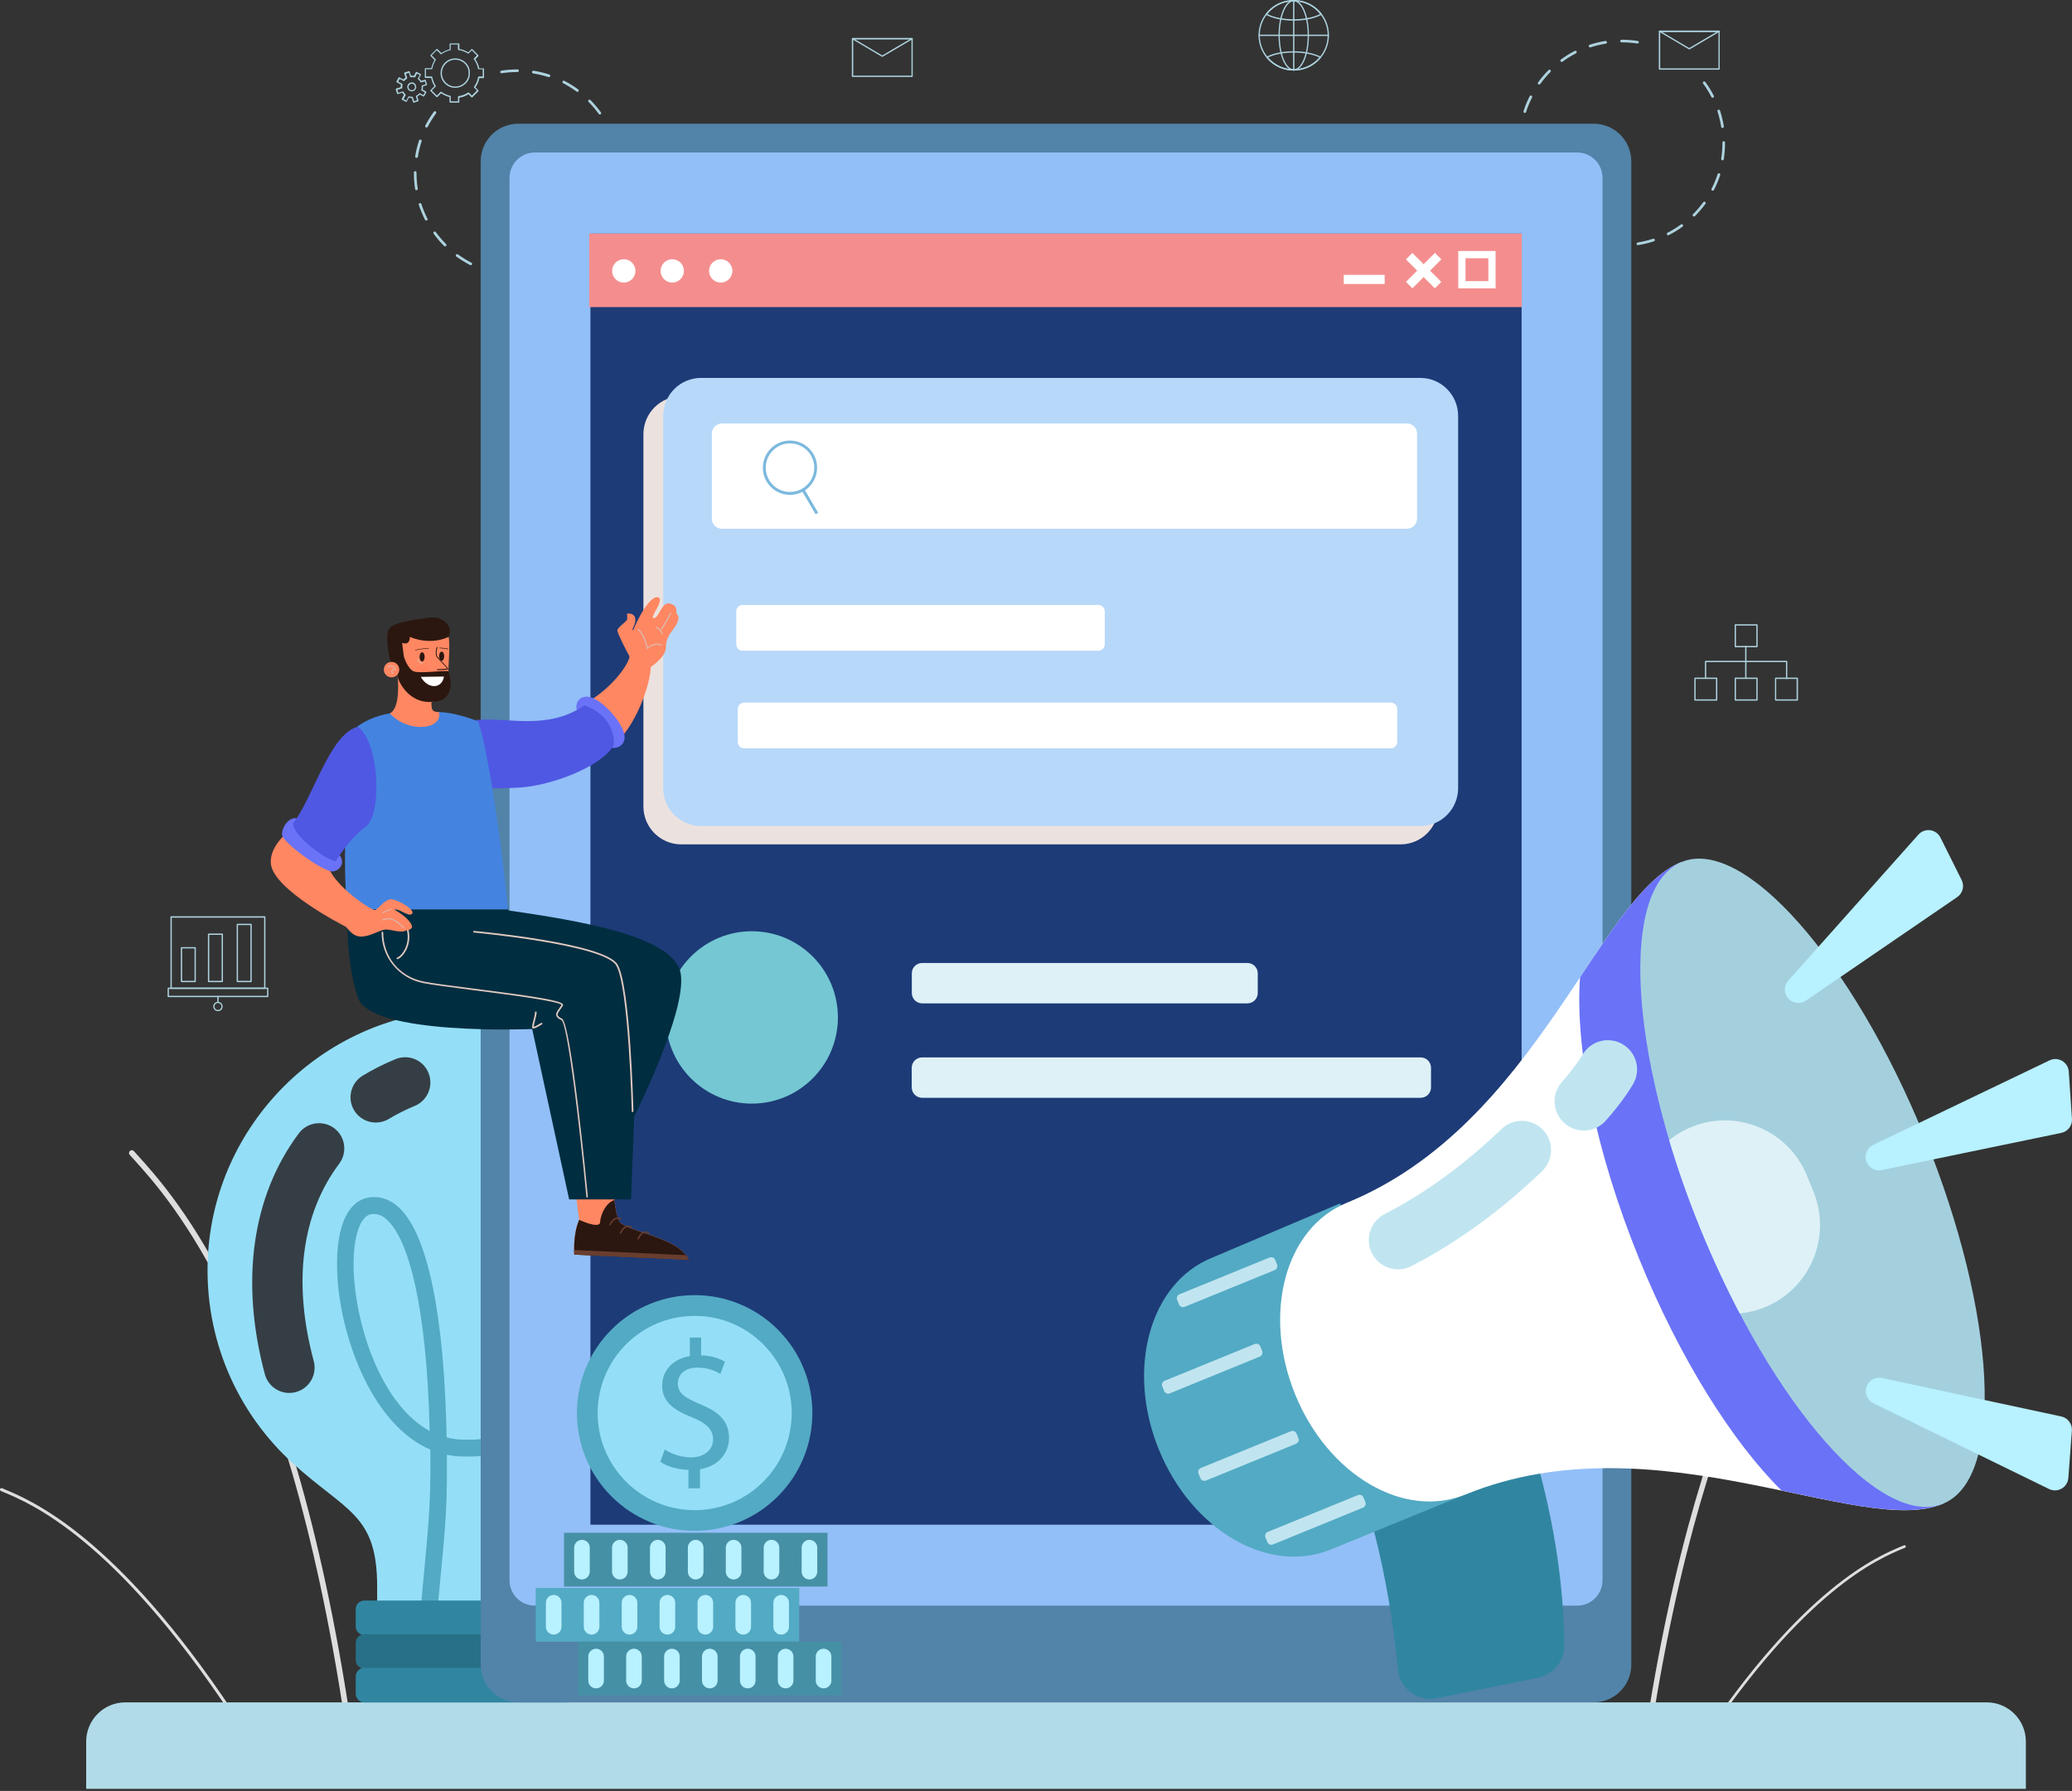 <svg width="435" height="376" viewBox="0 0 435 376" fill="none" xmlns="http://www.w3.org/2000/svg">
<rect x="0" y="0" width="435" height="376" fill="#333333" stroke="none"/>
<g clip-path="url(#clip0_514_2150)">
<path d="M368.867 135.889H364.313C364.244 135.889 364.175 135.82 364.175 135.75V131.192C364.175 131.123 364.244 131.054 364.313 131.054H368.867C368.936 131.054 369.005 131.123 369.005 131.192V135.75C369.005 135.82 368.936 135.889 368.867 135.889ZM364.451 135.612H368.729V131.33H364.451V135.612Z" fill="#ADD2DE"/>
<path d="M368.867 147.095H364.313C364.244 147.095 364.175 147.026 364.175 146.957V142.398C364.175 142.329 364.244 142.26 364.313 142.26H368.867C368.936 142.26 369.005 142.329 369.005 142.398V146.957C369.005 147.026 368.936 147.095 368.867 147.095ZM364.451 146.818H368.729V142.536H364.451V146.818Z" fill="#ADD2DE"/>
<path d="M360.398 147.095H355.845C355.776 147.095 355.707 147.026 355.707 146.957V142.398C355.707 142.329 355.776 142.26 355.845 142.26H360.398C360.467 142.26 360.536 142.329 360.536 142.398V146.957C360.536 147.026 360.484 147.095 360.398 147.095ZM355.983 146.818H360.26V142.536H355.983V146.818Z" fill="#ADD2DE"/>
<path d="M377.335 147.095H372.781C372.713 147.095 372.644 147.026 372.644 146.957V142.398C372.644 142.329 372.713 142.26 372.781 142.26H377.335C377.404 142.26 377.473 142.329 377.473 142.398V146.957C377.473 147.026 377.404 147.095 377.335 147.095ZM372.902 146.818H377.18V142.536H372.902V146.818Z" fill="#ADD2DE"/>
<path d="M366.521 142.519C366.452 142.519 366.383 142.45 366.383 142.381V135.75C366.383 135.681 366.452 135.612 366.521 135.612C366.59 135.612 366.659 135.681 366.659 135.75V142.381C366.659 142.45 366.59 142.519 366.521 142.519Z" fill="#ADD2DE"/>
<path d="M375.093 142.588C375.024 142.588 374.955 142.519 374.955 142.45V139.014H358.208V142.364C358.208 142.433 358.139 142.502 358.07 142.502C358.001 142.502 357.932 142.433 357.932 142.364V138.876C357.932 138.807 358.001 138.738 358.07 138.738H375.093C375.162 138.738 375.231 138.807 375.231 138.876V142.433C375.231 142.519 375.179 142.588 375.093 142.588Z" fill="#ADD2DE"/>
<path d="M55.588 207.614H35.926C35.857 207.614 35.788 207.545 35.788 207.476V192.506C35.788 192.437 35.857 192.368 35.926 192.368H55.588C55.657 192.368 55.726 192.437 55.726 192.506V207.476C55.726 207.563 55.657 207.614 55.588 207.614ZM36.064 207.355H55.45V192.661H36.064V207.355Z" fill="#ADD2DE"/>
<path d="M56.209 209.341H35.322C35.253 209.341 35.184 209.272 35.184 209.203V207.494C35.184 207.425 35.253 207.355 35.322 207.355H56.209C56.278 207.355 56.346 207.425 56.346 207.494V209.203C56.329 209.272 56.278 209.341 56.209 209.341ZM35.46 209.065H56.071V207.632H35.46V209.065Z" fill="#ADD2DE"/>
<path d="M45.757 212.294C45.205 212.294 44.773 211.845 44.773 211.309C44.773 210.757 45.222 210.325 45.757 210.325C46.308 210.325 46.74 210.774 46.74 211.309C46.757 211.862 46.308 212.294 45.757 212.294ZM45.757 210.584C45.36 210.584 45.032 210.912 45.032 211.309C45.032 211.707 45.36 212.035 45.757 212.035C46.153 212.035 46.481 211.707 46.481 211.309C46.481 210.912 46.153 210.584 45.757 210.584Z" fill="#ADD2DE"/>
<path d="M45.757 210.55C45.688 210.55 45.619 210.481 45.619 210.412V209.238C45.619 209.168 45.67 209.099 45.757 209.099C45.826 209.099 45.895 209.168 45.895 209.238V210.412C45.895 210.481 45.826 210.55 45.757 210.55Z" fill="#ADD2DE"/>
<path d="M40.979 206.199H38.099C38.03 206.199 37.961 206.13 37.961 206.06V198.981C37.961 198.912 38.03 198.843 38.099 198.843H40.979C41.048 198.843 41.117 198.912 41.117 198.981V206.06C41.117 206.13 41.065 206.199 40.979 206.199ZM38.237 205.922H40.841V199.119H38.237V205.922Z" fill="#ADD2DE"/>
<path d="M46.671 206.198H43.791C43.722 206.198 43.653 206.129 43.653 206.06V196.132C43.653 196.063 43.722 195.994 43.791 195.994H46.671C46.74 195.994 46.809 196.063 46.809 196.132V206.06C46.809 206.129 46.757 206.198 46.671 206.198ZM43.929 205.922H46.533V196.27H43.929V205.922Z" fill="#ADD2DE"/>
<path d="M52.707 206.199H49.827C49.758 206.199 49.689 206.129 49.689 206.06V194.077C49.689 194.008 49.758 193.939 49.827 193.939H52.707C52.776 193.939 52.845 194.008 52.845 194.077V206.06C52.845 206.129 52.776 206.199 52.707 206.199ZM49.965 205.922H52.569V194.215H49.965V205.922Z" fill="#ADD2DE"/>
<path d="M271.609 14.815C267.522 14.815 264.21 11.5 264.21 7.407C264.21 3.315 267.522 0 271.609 0C275.697 0 279.008 3.315 279.008 7.407C279.008 11.5 275.697 14.815 271.609 14.815ZM271.609 0.276C267.677 0.276 264.486 3.471 264.486 7.407C264.486 11.344 267.677 14.539 271.609 14.539C275.542 14.539 278.732 11.344 278.732 7.407C278.732 3.471 275.542 0.276 271.609 0.276Z" fill="#ADD2DE"/>
<path d="M271.609 14.815C269.815 14.815 268.418 11.569 268.418 7.407C268.418 3.246 269.815 0 271.609 0C273.403 0 274.8 3.246 274.8 7.407C274.8 11.569 273.403 14.815 271.609 14.815ZM271.609 0.276C269.988 0.276 268.677 3.471 268.677 7.407C268.677 11.344 269.988 14.539 271.609 14.539C273.23 14.539 274.541 11.344 274.541 7.407C274.541 3.471 273.23 0.276 271.609 0.276Z" fill="#ADD2DE"/>
<path d="M271.609 4.334C269.315 4.334 267.194 3.885 265.78 3.108C265.745 3.091 265.728 3.056 265.711 3.022C265.711 2.987 265.711 2.935 265.728 2.918C267.142 1.07 269.281 0.017 271.609 0.017C273.92 0.017 276.076 1.07 277.491 2.918C277.508 2.953 277.525 2.987 277.508 3.022C277.508 3.056 277.473 3.091 277.439 3.108C276.025 3.885 273.903 4.334 271.609 4.334ZM266.056 2.935C267.418 3.643 269.436 4.04 271.609 4.04C273.782 4.04 275.8 3.643 277.163 2.935C275.8 1.243 273.782 0.259 271.609 0.259C269.436 0.259 267.418 1.243 266.056 2.935Z" fill="#ADD2DE"/>
<path d="M271.609 14.815C269.384 14.815 267.297 13.831 265.883 12.104C265.849 12.069 265.849 12.035 265.849 11.983C265.849 11.948 265.883 11.914 265.918 11.897C267.332 11.171 269.384 10.757 271.592 10.757C273.8 10.757 275.869 11.171 277.266 11.897C277.301 11.914 277.335 11.948 277.335 11.983C277.335 12.018 277.335 12.069 277.301 12.104C275.921 13.831 273.834 14.815 271.609 14.815ZM266.211 12.069C267.573 13.641 269.522 14.539 271.609 14.539C273.696 14.539 275.645 13.641 277.008 12.069C275.645 11.413 273.696 11.033 271.609 11.033C269.522 11.033 267.573 11.413 266.211 12.069Z" fill="#ADD2DE"/>
<path d="M271.609 14.815C271.54 14.815 271.471 14.746 271.471 14.677V0.138C271.471 0.069 271.54 0 271.609 0C271.678 0 271.747 0.069 271.747 0.138V14.677C271.747 14.763 271.678 14.815 271.609 14.815Z" fill="#ADD2DE"/>
<path d="M278.87 7.546H264.348C264.279 7.546 264.21 7.476 264.21 7.407C264.21 7.338 264.279 7.269 264.348 7.269H278.87C278.939 7.269 279.008 7.338 279.008 7.407C279.008 7.476 278.957 7.546 278.87 7.546Z" fill="#ADD2DE"/>
<path d="M191.479 16.162H178.974C178.905 16.162 178.836 16.093 178.836 16.023V8.115C178.836 8.046 178.905 7.977 178.974 7.977H191.479C191.548 7.977 191.617 8.046 191.617 8.115V16.023C191.617 16.11 191.565 16.162 191.479 16.162ZM179.13 15.885H191.358V8.236H179.13V15.885Z" fill="#ADD2DE"/>
<path d="M185.218 11.931C185.201 11.931 185.166 11.931 185.149 11.914L178.923 8.236C178.871 8.202 178.837 8.15 178.854 8.081C178.871 8.029 178.923 7.977 178.992 7.977H191.496C191.565 7.977 191.617 8.012 191.634 8.081C191.651 8.133 191.617 8.202 191.565 8.236L185.304 11.914C185.27 11.914 185.235 11.931 185.218 11.931ZM179.492 8.253L185.218 11.638L190.979 8.253H179.492Z" fill="#ADD2DE"/>
<path d="M360.898 14.625H348.394C348.325 14.625 348.256 14.556 348.256 14.487V6.561C348.256 6.492 348.325 6.423 348.394 6.423H360.898C360.967 6.423 361.036 6.492 361.036 6.561V14.47C361.036 14.556 360.985 14.625 360.898 14.625ZM348.549 14.349H360.778V6.699H348.549V14.349Z" fill="#ADD2DE"/>
<path d="M354.638 10.377C354.62 10.377 354.586 10.377 354.569 10.36L348.343 6.682C348.291 6.648 348.256 6.596 348.274 6.527C348.291 6.475 348.343 6.423 348.412 6.423H360.916C360.985 6.423 361.036 6.458 361.054 6.527C361.071 6.579 361.036 6.648 360.985 6.682L354.724 10.36C354.689 10.36 354.655 10.377 354.638 10.377ZM348.912 6.699L354.638 10.084L360.398 6.699H348.912Z" fill="#ADD2DE"/>
<path d="M340.512 51.731H340.495C339.374 51.731 338.235 51.645 337.132 51.472C336.976 51.455 336.873 51.299 336.89 51.144C336.907 50.989 337.063 50.885 337.218 50.902C338.287 51.075 339.408 51.161 340.495 51.161C340.65 51.161 340.788 51.282 340.788 51.438C340.788 51.61 340.667 51.731 340.512 51.731ZM343.858 51.472C343.72 51.472 343.599 51.368 343.582 51.23C343.565 51.075 343.668 50.937 343.823 50.902C344.91 50.73 345.997 50.471 347.049 50.125C347.204 50.073 347.359 50.16 347.411 50.298C347.463 50.453 347.376 50.609 347.238 50.66C346.169 51.006 345.048 51.282 343.927 51.455C343.892 51.472 343.875 51.472 343.858 51.472ZM333.906 50.695C333.872 50.695 333.855 50.695 333.82 50.678C332.751 50.332 331.681 49.883 330.681 49.383C330.543 49.314 330.491 49.141 330.56 49.003C330.629 48.865 330.802 48.813 330.94 48.882C331.923 49.383 332.958 49.814 334.01 50.142C334.165 50.194 334.234 50.35 334.182 50.505C334.131 50.626 334.027 50.695 333.906 50.695ZM350.222 49.4C350.119 49.4 350.015 49.348 349.963 49.245C349.894 49.106 349.946 48.934 350.084 48.865C351.067 48.364 352.016 47.777 352.913 47.121C353.033 47.035 353.206 47.052 353.309 47.19C353.396 47.311 353.378 47.483 353.24 47.587C352.326 48.26 351.343 48.847 350.343 49.365C350.308 49.383 350.274 49.4 350.222 49.4ZM327.939 47.656C327.887 47.656 327.818 47.639 327.766 47.604C326.852 46.931 325.973 46.188 325.179 45.394C325.076 45.291 325.076 45.101 325.179 44.997C325.283 44.893 325.472 44.893 325.576 44.997C326.352 45.774 327.214 46.499 328.094 47.155C328.215 47.242 328.249 47.414 328.163 47.553C328.111 47.621 328.025 47.656 327.939 47.656ZM355.638 45.463C355.569 45.463 355.5 45.429 355.431 45.377C355.327 45.273 355.327 45.083 355.431 44.98C356.207 44.203 356.931 43.357 357.587 42.459C357.673 42.338 357.845 42.303 357.983 42.39C358.104 42.476 358.139 42.649 358.052 42.787C357.38 43.702 356.638 44.565 355.845 45.377C355.776 45.429 355.707 45.463 355.638 45.463ZM323.196 42.925C323.109 42.925 323.023 42.89 322.972 42.804C322.299 41.889 321.695 40.905 321.195 39.903C321.126 39.765 321.178 39.593 321.316 39.523C321.454 39.454 321.626 39.506 321.695 39.644C322.195 40.629 322.782 41.578 323.437 42.459C323.523 42.58 323.506 42.752 323.368 42.856C323.316 42.908 323.247 42.925 323.196 42.925ZM359.57 40.041C359.536 40.041 359.484 40.024 359.449 40.007C359.311 39.938 359.26 39.765 359.329 39.627C359.829 38.643 360.26 37.607 360.605 36.554C360.657 36.398 360.812 36.329 360.967 36.381C361.122 36.433 361.191 36.588 361.14 36.743C360.795 37.814 360.346 38.885 359.829 39.886C359.777 39.972 359.674 40.041 359.57 40.041ZM320.143 36.968C320.022 36.968 319.919 36.899 319.884 36.778C319.539 35.708 319.263 34.585 319.091 33.463C319.074 33.307 319.177 33.169 319.332 33.135C319.488 33.117 319.626 33.221 319.66 33.377C319.833 34.464 320.091 35.552 320.436 36.605C320.488 36.761 320.402 36.916 320.264 36.968C320.212 36.968 320.177 36.968 320.143 36.968ZM361.64 33.653C361.623 33.653 361.605 33.653 361.588 33.653C361.433 33.636 361.329 33.48 361.347 33.325C361.519 32.237 361.605 31.132 361.605 30.009V29.923C361.605 29.768 361.726 29.647 361.881 29.647C362.037 29.647 362.157 29.768 362.157 29.923V30.009C362.157 31.149 362.071 32.289 361.899 33.411C361.899 33.566 361.778 33.653 361.64 33.653ZM319.091 30.338C318.936 30.338 318.815 30.234 318.815 30.079H319.091L318.815 30.044C318.815 28.922 318.901 27.799 319.074 26.694C319.091 26.539 319.246 26.435 319.401 26.453C319.557 26.47 319.66 26.625 319.643 26.781C319.47 27.851 319.401 28.956 319.401 30.044C319.367 30.182 319.246 30.338 319.091 30.338ZM361.623 26.867C361.485 26.867 361.364 26.763 361.347 26.625C361.174 25.537 360.915 24.45 360.571 23.396C360.519 23.241 360.605 23.086 360.743 23.034C360.898 22.982 361.053 23.068 361.105 23.206C361.45 24.277 361.726 25.399 361.916 26.522C361.933 26.677 361.83 26.815 361.692 26.85C361.657 26.867 361.64 26.867 361.623 26.867ZM320.126 23.724C320.091 23.724 320.074 23.724 320.04 23.707C319.884 23.655 319.815 23.5 319.85 23.345C320.195 22.274 320.626 21.203 321.143 20.202C321.212 20.064 321.385 20.012 321.523 20.081C321.661 20.15 321.712 20.323 321.643 20.461C321.143 21.445 320.712 22.481 320.384 23.535C320.35 23.655 320.229 23.724 320.126 23.724ZM359.536 20.513C359.432 20.513 359.329 20.461 359.294 20.358C358.794 19.373 358.208 18.424 357.552 17.543C357.466 17.422 357.483 17.249 357.621 17.146C357.742 17.059 357.914 17.077 358.018 17.215C358.691 18.13 359.294 19.097 359.812 20.116C359.881 20.254 359.829 20.427 359.691 20.496C359.622 20.496 359.587 20.513 359.536 20.513ZM323.144 17.75C323.092 17.75 323.023 17.733 322.972 17.698C322.851 17.612 322.816 17.439 322.903 17.301C323.558 16.386 324.3 15.505 325.11 14.711C325.214 14.608 325.403 14.608 325.507 14.711C325.61 14.815 325.61 15.005 325.507 15.108C324.731 15.885 324.006 16.749 323.368 17.629C323.316 17.716 323.23 17.75 323.144 17.75ZM327.87 13.002C327.784 13.002 327.697 12.967 327.646 12.881C327.559 12.76 327.577 12.587 327.715 12.484C328.629 11.81 329.594 11.206 330.612 10.688C330.75 10.619 330.923 10.671 330.992 10.809C331.061 10.947 331.009 11.12 330.871 11.189C329.888 11.69 328.939 12.277 328.059 12.933C327.99 12.985 327.921 13.002 327.87 13.002ZM333.82 9.946C333.699 9.946 333.596 9.877 333.561 9.756C333.51 9.6 333.596 9.445 333.734 9.393C334.803 9.048 335.924 8.772 337.045 8.599C337.2 8.582 337.338 8.685 337.373 8.841C337.39 8.996 337.287 9.134 337.132 9.169C336.045 9.341 334.958 9.6 333.906 9.946C333.889 9.928 333.855 9.946 333.82 9.946ZM343.772 9.134C343.754 9.134 343.737 9.134 343.737 9.134C342.668 8.979 341.581 8.892 340.495 8.892H340.426C340.271 8.892 340.15 8.772 340.15 8.616C340.15 8.461 340.271 8.34 340.426 8.34H340.495C341.616 8.34 342.72 8.426 343.823 8.599C343.979 8.616 344.082 8.772 344.065 8.927C344.03 9.031 343.91 9.134 343.772 9.134Z" fill="#ADD2DE"/>
<path d="M96.291 21.549H94.514C94.445 21.549 94.376 21.48 94.376 21.411V20.375C93.738 20.219 93.152 19.96 92.617 19.58L91.824 20.375C91.772 20.427 91.686 20.427 91.634 20.375L90.375 19.114C90.323 19.062 90.323 18.976 90.375 18.924L91.203 18.096C90.875 17.56 90.651 16.99 90.53 16.369H89.323C89.254 16.369 89.185 16.3 89.185 16.231V14.452C89.185 14.383 89.254 14.314 89.323 14.314H90.548C90.668 13.71 90.91 13.14 91.237 12.605L90.392 11.759C90.341 11.707 90.341 11.62 90.392 11.569L91.651 10.308C91.703 10.256 91.789 10.256 91.841 10.308L92.669 11.137C93.204 10.774 93.773 10.515 94.394 10.36V9.255C94.394 9.186 94.463 9.117 94.532 9.117H96.308C96.377 9.117 96.446 9.186 96.446 9.255V10.291C97.119 10.395 97.74 10.636 98.309 10.999L98.981 10.325C99.033 10.274 99.12 10.274 99.171 10.325L100.43 11.586C100.448 11.603 100.465 11.638 100.465 11.69C100.465 11.741 100.448 11.759 100.43 11.793L99.792 12.432C100.189 13.002 100.482 13.658 100.62 14.349H101.482C101.551 14.349 101.62 14.418 101.62 14.487V16.265C101.62 16.334 101.551 16.403 101.482 16.403H100.637C100.499 17.094 100.223 17.767 99.809 18.337L100.43 18.959C100.448 18.976 100.465 19.011 100.465 19.062C100.465 19.097 100.448 19.131 100.43 19.166L99.171 20.427C99.12 20.478 99.033 20.478 98.981 20.427L98.343 19.788C97.757 20.168 97.119 20.409 96.429 20.513V21.48C96.429 21.497 96.36 21.549 96.291 21.549ZM94.635 21.273H96.153V20.323C96.153 20.254 96.205 20.202 96.274 20.185C96.998 20.081 97.671 19.822 98.274 19.425C98.326 19.39 98.395 19.39 98.447 19.442L99.068 20.064L100.137 18.993L99.533 18.389C99.482 18.337 99.482 18.268 99.516 18.216C99.947 17.612 100.258 16.904 100.379 16.179C100.396 16.11 100.448 16.058 100.516 16.058H101.344V14.539H100.499C100.43 14.539 100.379 14.487 100.361 14.435C100.223 13.71 99.93 13.019 99.482 12.432C99.447 12.38 99.447 12.294 99.499 12.259L100.12 11.638L99.05 10.567L98.395 11.223C98.343 11.275 98.274 11.275 98.223 11.241C97.619 10.844 96.964 10.602 96.256 10.498C96.187 10.481 96.136 10.429 96.136 10.36V9.341H94.618V10.412C94.618 10.481 94.566 10.533 94.514 10.55C93.859 10.688 93.238 10.964 92.686 11.379C92.635 11.413 92.566 11.413 92.514 11.361L91.703 10.55L90.634 11.62L91.462 12.449C91.513 12.501 91.513 12.57 91.479 12.622C91.117 13.175 90.875 13.779 90.755 14.435C90.737 14.504 90.686 14.539 90.617 14.539H89.427V16.058H90.617C90.686 16.058 90.737 16.11 90.755 16.179C90.875 16.835 91.117 17.457 91.479 18.009C91.513 18.061 91.513 18.13 91.462 18.182L90.651 18.993L91.72 20.064L92.496 19.287C92.548 19.235 92.617 19.235 92.669 19.27C93.221 19.684 93.859 19.96 94.532 20.116C94.601 20.133 94.635 20.185 94.635 20.254V21.273ZM95.584 18.441C93.876 18.441 92.496 17.059 92.496 15.35C92.496 13.641 93.876 12.259 95.584 12.259C97.102 12.259 98.395 13.347 98.637 14.849V15.816C98.55 16.421 98.292 16.956 97.912 17.388L97.636 17.664C97.05 18.165 96.325 18.441 95.584 18.441ZM95.584 12.536C94.031 12.536 92.772 13.796 92.772 15.35C92.772 16.904 94.031 18.165 95.584 18.165C96.274 18.165 96.929 17.923 97.447 17.457L97.705 17.198C98.05 16.8 98.274 16.317 98.361 15.799V14.884C98.136 13.52 96.964 12.536 95.584 12.536Z" fill="#ADD2DE"/>
<path d="M86.857 21.549C86.84 21.549 86.805 21.549 86.788 21.532C86.753 21.514 86.736 21.48 86.719 21.445L86.443 20.582C86.236 20.582 86.046 20.547 85.839 20.496L85.408 21.324C85.391 21.359 85.356 21.376 85.322 21.393C85.287 21.411 85.253 21.393 85.218 21.376L84.408 20.945C84.339 20.91 84.321 20.824 84.356 20.755L84.804 19.891C84.666 19.753 84.546 19.615 84.459 19.46L83.528 19.753C83.493 19.77 83.459 19.753 83.424 19.736C83.39 19.719 83.373 19.684 83.356 19.649L83.08 18.769C83.062 18.7 83.097 18.613 83.166 18.596L84.114 18.303C84.114 18.113 84.114 17.94 84.166 17.75L83.287 17.284C83.218 17.25 83.2 17.163 83.235 17.094L83.666 16.282C83.683 16.248 83.718 16.231 83.752 16.213C83.787 16.196 83.821 16.213 83.856 16.231L84.701 16.68C84.822 16.524 84.977 16.403 85.132 16.282L84.856 15.385C84.839 15.35 84.856 15.316 84.873 15.281C84.891 15.246 84.925 15.229 84.96 15.212L85.839 14.936C85.874 14.918 85.908 14.936 85.943 14.953C85.977 14.97 85.994 15.005 86.012 15.039L86.27 15.885C86.477 15.868 86.701 15.885 86.909 15.92L87.305 15.16C87.322 15.126 87.357 15.108 87.391 15.091C87.426 15.074 87.46 15.091 87.495 15.108L88.305 15.54C88.374 15.575 88.392 15.661 88.357 15.73L87.978 16.455C88.15 16.611 88.305 16.783 88.426 16.973L89.202 16.732C89.237 16.714 89.271 16.732 89.306 16.749C89.34 16.766 89.358 16.8 89.375 16.835L89.651 17.716C89.668 17.785 89.633 17.871 89.564 17.888L88.806 18.13C88.823 18.372 88.788 18.596 88.737 18.821L89.444 19.201C89.513 19.235 89.53 19.322 89.496 19.39L89.064 20.202C89.03 20.271 88.944 20.288 88.875 20.254L88.133 19.857C87.978 20.012 87.805 20.15 87.616 20.271L87.874 21.1C87.892 21.169 87.857 21.255 87.788 21.273L86.909 21.549C86.874 21.549 86.874 21.549 86.857 21.549ZM86.546 20.306C86.598 20.306 86.667 20.34 86.684 20.409L86.943 21.238L87.564 21.048L87.322 20.254C87.305 20.185 87.34 20.116 87.391 20.099C87.633 19.978 87.84 19.822 88.012 19.615C88.047 19.563 88.116 19.563 88.185 19.581L88.892 19.96L89.202 19.39L88.513 19.028C88.461 18.993 88.426 18.924 88.444 18.872C88.53 18.613 88.547 18.337 88.53 18.061C88.53 17.992 88.564 17.94 88.633 17.923L89.375 17.698L89.185 17.077L88.444 17.301C88.374 17.319 88.323 17.301 88.288 17.232C88.15 16.991 87.978 16.8 87.771 16.628C87.719 16.593 87.702 16.507 87.736 16.455L88.116 15.747L87.547 15.437L87.167 16.179C87.133 16.231 87.081 16.265 87.012 16.248C86.77 16.179 86.512 16.179 86.253 16.213C86.184 16.231 86.132 16.179 86.098 16.127L85.839 15.298L85.218 15.488L85.494 16.352C85.511 16.403 85.494 16.473 85.442 16.507C85.236 16.628 85.063 16.783 84.908 16.973C84.873 17.025 84.787 17.042 84.735 17.008L83.907 16.576L83.597 17.146L84.442 17.595C84.494 17.629 84.528 17.681 84.511 17.75C84.459 17.975 84.442 18.199 84.459 18.424C84.459 18.493 84.425 18.544 84.356 18.562L83.442 18.855L83.632 19.477L84.546 19.201C84.615 19.183 84.666 19.201 84.701 19.27C84.804 19.477 84.96 19.649 85.132 19.805C85.184 19.84 85.184 19.909 85.166 19.978L84.735 20.806L85.305 21.117L85.718 20.306C85.753 20.254 85.822 20.219 85.874 20.237C86.063 20.288 86.305 20.323 86.546 20.306ZM86.443 19.183C86.288 19.183 86.15 19.149 86.012 19.08C85.787 18.959 85.632 18.769 85.546 18.527C85.477 18.285 85.494 18.026 85.615 17.802C85.736 17.578 85.925 17.422 86.167 17.336C86.667 17.18 87.184 17.457 87.34 17.957C87.409 18.199 87.391 18.458 87.271 18.683C87.15 18.907 86.96 19.062 86.719 19.149C86.632 19.166 86.546 19.183 86.443 19.183ZM86.443 17.578C86.374 17.578 86.305 17.595 86.253 17.612C86.081 17.664 85.943 17.785 85.856 17.94C85.77 18.096 85.753 18.285 85.805 18.458C85.856 18.631 85.977 18.769 86.132 18.855C86.288 18.942 86.477 18.959 86.65 18.907C86.822 18.855 86.96 18.734 87.046 18.579C87.133 18.424 87.15 18.234 87.098 18.061C86.995 17.75 86.736 17.578 86.443 17.578Z" fill="#ADD2DE"/>
<path d="M108.278 57.722C108.278 57.567 108.416 57.446 108.571 57.446C109.675 57.446 110.779 57.36 111.848 57.187C112.003 57.17 112.141 57.274 112.176 57.429C112.193 57.584 112.089 57.722 111.934 57.757C110.83 57.93 109.692 58.016 108.571 58.016H108.554C108.398 58.016 108.278 57.878 108.278 57.722ZM105.156 57.74C104.035 57.567 102.931 57.291 101.844 56.946C101.689 56.894 101.62 56.738 101.672 56.583C101.724 56.428 101.879 56.358 102.034 56.41C103.086 56.756 104.173 57.015 105.259 57.187C105.415 57.205 105.518 57.36 105.501 57.515C105.484 57.653 105.363 57.757 105.225 57.757C105.19 57.74 105.173 57.74 105.156 57.74ZM114.901 56.79C114.849 56.635 114.935 56.479 115.073 56.428C116.125 56.082 117.16 55.668 118.143 55.167C118.281 55.098 118.454 55.15 118.523 55.288C118.592 55.426 118.54 55.599 118.402 55.668C117.384 56.186 116.332 56.617 115.263 56.963C115.228 56.98 115.211 56.98 115.177 56.98C115.039 56.98 114.935 56.894 114.901 56.79ZM98.706 55.651C97.705 55.133 96.722 54.528 95.808 53.872C95.687 53.786 95.653 53.613 95.739 53.475C95.825 53.354 95.998 53.319 96.136 53.406C97.032 54.062 97.981 54.649 98.964 55.15C99.102 55.219 99.154 55.392 99.085 55.53C99.033 55.633 98.93 55.685 98.826 55.685C98.792 55.668 98.757 55.668 98.706 55.651ZM120.903 53.82C120.816 53.699 120.834 53.527 120.972 53.423C121.869 52.767 122.714 52.059 123.49 51.265C123.593 51.161 123.783 51.161 123.886 51.265C123.99 51.368 123.99 51.558 123.886 51.662C123.076 52.456 122.213 53.199 121.299 53.872C121.248 53.907 121.196 53.924 121.127 53.924C121.041 53.941 120.954 53.889 120.903 53.82ZM93.238 51.645C92.445 50.85 91.686 49.97 91.031 49.055C90.944 48.934 90.962 48.761 91.099 48.657C91.22 48.571 91.393 48.589 91.496 48.727C92.151 49.624 92.876 50.471 93.652 51.248C93.755 51.351 93.755 51.541 93.652 51.645C93.6 51.696 93.531 51.731 93.445 51.731C93.359 51.731 93.29 51.696 93.238 51.645ZM125.715 49.158C125.594 49.072 125.559 48.899 125.646 48.761C126.301 47.863 126.887 46.914 127.388 45.947C127.457 45.809 127.629 45.757 127.767 45.826C127.905 45.895 127.957 46.068 127.888 46.206C127.37 47.207 126.767 48.191 126.111 49.106C126.06 49.175 125.973 49.227 125.887 49.227C125.818 49.21 125.749 49.193 125.715 49.158ZM89.237 46.154C88.719 45.135 88.288 44.082 87.926 43.011C87.874 42.856 87.96 42.7 88.098 42.649C88.254 42.597 88.409 42.683 88.461 42.821C88.806 43.875 89.219 44.911 89.737 45.895C89.806 46.033 89.754 46.206 89.616 46.275C89.582 46.292 89.53 46.309 89.496 46.309C89.392 46.309 89.288 46.257 89.237 46.154ZM128.836 43.236C128.681 43.184 128.612 43.029 128.664 42.873C129.009 41.82 129.268 40.732 129.44 39.644C129.457 39.489 129.613 39.385 129.768 39.403C129.923 39.42 130.026 39.575 130.009 39.731C129.837 40.853 129.561 41.958 129.216 43.046C129.181 43.167 129.061 43.236 128.957 43.236C128.888 43.236 128.871 43.236 128.836 43.236ZM87.15 39.696C86.977 38.574 86.891 37.434 86.891 36.295V36.208C86.891 36.053 87.029 35.932 87.167 35.932C87.322 35.932 87.443 36.053 87.443 36.208V36.295C87.443 37.4 87.529 38.522 87.702 39.61C87.719 39.765 87.615 39.903 87.46 39.938C87.443 39.938 87.426 39.938 87.409 39.938C87.288 39.938 87.167 39.834 87.15 39.696ZM129.699 36.295C129.699 35.207 129.613 34.102 129.457 33.031C129.44 32.876 129.544 32.738 129.699 32.703C129.854 32.686 129.992 32.789 130.026 32.945C130.199 34.05 130.285 35.172 130.285 36.295L130.009 36.329H130.285C130.285 36.484 130.164 36.588 130.009 36.588C129.819 36.605 129.699 36.45 129.699 36.295ZM87.391 33.135C87.236 33.117 87.133 32.962 87.167 32.807C87.34 31.684 87.615 30.579 87.978 29.491C88.029 29.336 88.185 29.267 88.34 29.319C88.495 29.371 88.564 29.526 88.512 29.681C88.167 30.735 87.909 31.805 87.736 32.91C87.719 33.048 87.598 33.152 87.46 33.152C87.426 33.152 87.409 33.152 87.391 33.135ZM128.681 29.802C128.336 28.749 127.922 27.713 127.422 26.729C127.353 26.591 127.405 26.418 127.543 26.349C127.681 26.28 127.853 26.332 127.922 26.47C128.44 27.489 128.871 28.542 129.216 29.612C129.268 29.768 129.181 29.923 129.026 29.975C128.992 29.992 128.974 29.992 128.94 29.992C128.836 30.009 128.716 29.923 128.681 29.802ZM89.409 26.746C89.271 26.677 89.219 26.504 89.288 26.366C89.806 25.365 90.409 24.381 91.082 23.465C91.168 23.345 91.358 23.31 91.479 23.396C91.6 23.483 91.634 23.673 91.548 23.794C90.892 24.691 90.306 25.641 89.806 26.608C89.754 26.712 89.651 26.763 89.564 26.763C89.495 26.781 89.444 26.763 89.409 26.746ZM125.697 23.914C125.059 23.017 124.335 22.171 123.559 21.393C123.455 21.29 123.455 21.1 123.559 20.996C123.662 20.893 123.852 20.893 123.955 20.996C124.749 21.808 125.49 22.671 126.163 23.586C126.249 23.707 126.232 23.88 126.094 23.983C126.042 24.018 125.991 24.035 125.922 24.035C125.835 24.018 125.749 23.983 125.697 23.914ZM121.041 19.218C120.144 18.562 119.195 17.975 118.229 17.474C118.091 17.405 118.04 17.232 118.109 17.094C118.178 16.956 118.35 16.904 118.488 16.973C119.488 17.491 120.471 18.096 121.386 18.769C121.506 18.855 121.541 19.045 121.455 19.166C121.403 19.235 121.317 19.287 121.23 19.287C121.144 19.27 121.075 19.252 121.041 19.218ZM115.159 16.196C114.107 15.851 113.038 15.592 111.934 15.419C111.779 15.402 111.675 15.246 111.693 15.091C111.71 14.936 111.865 14.832 112.02 14.849C113.141 15.022 114.245 15.298 115.332 15.644C115.487 15.695 115.556 15.851 115.504 16.006C115.47 16.127 115.349 16.196 115.246 16.196C115.211 16.213 115.194 16.213 115.159 16.196ZM105.018 15.16C105.001 15.005 105.104 14.867 105.259 14.832C106.346 14.659 107.467 14.573 108.588 14.573H108.657C108.812 14.573 108.933 14.694 108.933 14.849C108.933 15.005 108.812 15.126 108.657 15.126H108.588C107.502 15.126 106.415 15.212 105.346 15.367C105.328 15.367 105.311 15.367 105.311 15.367C105.156 15.402 105.035 15.298 105.018 15.16Z" fill="#ADD2DE"/>
<path d="M345.738 366.502C345.997 366.485 346.204 366.278 346.238 366.019C358.225 286.022 381.578 260.312 389.236 251.852L389.891 251.126C390.098 250.902 390.081 250.539 389.856 250.332C389.632 250.125 389.27 250.142 389.063 250.367L388.425 251.075C380.698 259.587 357.173 285.504 345.134 365.829C345.083 366.14 345.307 366.433 345.617 366.468C345.635 366.502 345.686 366.502 345.738 366.502Z" fill="#DEDEDE"/>
<path d="M356.914 366.485C357.035 366.52 357.156 366.485 357.225 366.381C378.887 333.747 394.41 327.255 399.515 325.114L399.946 324.941C400.084 324.89 400.153 324.717 400.084 324.579C400.032 324.441 399.86 324.372 399.722 324.441L399.291 324.613C394.151 326.754 378.508 333.298 356.759 366.071C356.673 366.191 356.707 366.364 356.828 366.45C356.88 366.468 356.897 366.485 356.914 366.485Z" fill="#DEDEDE"/>
<path d="M72.904 361.788C72.645 361.754 72.421 361.564 72.386 361.288C59.986 278.546 35.839 251.955 27.906 243.201L27.233 242.458C27.009 242.217 27.043 241.854 27.285 241.63C27.526 241.405 27.888 241.44 28.113 241.681L28.785 242.424C36.771 251.23 61.107 278.028 73.559 361.115C73.611 361.443 73.387 361.737 73.076 361.788C73.007 361.788 72.956 361.788 72.904 361.788Z" fill="#DEDEDE"/>
<path d="M48.861 360.01C48.723 360.062 48.585 360.01 48.499 359.889C23.991 322.973 6.45 315.635 0.672 313.235L0.189 313.027C0.034 312.958 -0.035 312.786 0.017 312.613C0.086 312.458 0.258 312.389 0.431 312.44L0.914 312.648C6.726 315.082 24.405 322.472 49.016 359.527C49.103 359.665 49.068 359.855 48.93 359.958C48.913 359.993 48.878 359.993 48.861 360.01Z" fill="#DEDEDE"/>
<path d="M425.334 375.567H18.092V365.639C18.092 361.081 21.783 357.403 26.319 357.403H417.09C421.643 357.403 425.317 361.098 425.317 365.639V375.567H425.334Z" fill="#B1DBE8"/>
<path d="M152.828 266.718C152.828 235.638 126.939 210.619 95.567 212.087C67.626 213.399 44.963 236.07 43.635 264.042C42.825 281.153 49.861 296.624 61.452 307.191C72.731 317.465 79.182 317.862 79.182 333.126V350.203H117.212V333.126C117.212 317.914 123.559 317.482 134.839 307.278C145.877 297.28 152.828 282.811 152.828 266.718Z" fill="#94DFF7"/>
<path d="M106.588 342.381C105.674 342.381 104.915 341.69 104.828 340.758C103.207 322.179 102.466 319.675 102.604 305.43C101.448 305.672 100.241 305.793 98.999 305.793H97.429C96.188 305.793 94.98 305.672 93.825 305.43C93.945 319.658 93.221 322.179 91.6 340.758C91.514 341.673 90.755 342.381 89.841 342.381C89.789 342.381 89.737 342.381 89.685 342.381C88.72 342.294 87.995 341.431 88.081 340.464C89.841 320.4 90.496 317.914 90.341 304.342C78.44 299.231 71.869 281.792 70.886 268.842C70.127 258.672 72.576 252.145 77.474 251.403C77.837 251.351 78.181 251.316 78.544 251.316C80.424 251.316 82.235 252.076 83.804 253.561C89.875 259.259 93.273 276.353 93.773 301.787C94.946 302.08 96.17 302.253 97.429 302.253H98.999C100.275 302.253 101.5 302.098 102.655 301.787C103.156 276.353 106.57 259.259 112.624 253.561C114.211 252.076 116.005 251.316 117.885 251.316C118.247 251.316 118.592 251.351 118.954 251.403C123.852 252.145 126.319 258.655 125.542 268.842C124.559 281.809 117.988 299.249 106.088 304.342C105.932 317.897 106.588 320.4 108.347 340.464C108.433 341.431 107.709 342.294 106.743 342.381C106.691 342.381 106.639 342.381 106.588 342.381ZM117.885 254.873C116.902 254.873 115.953 255.305 115.039 256.168C110.606 260.347 106.795 274.108 106.157 300.423C115.78 295.208 121.162 279.996 122.007 268.583C122.576 260.951 121.11 255.322 118.402 254.908C118.247 254.891 118.057 254.873 117.885 254.873ZM78.492 254.873C78.32 254.873 78.13 254.891 77.957 254.908C75.267 255.322 73.784 260.934 74.353 268.583C75.215 279.996 80.579 295.208 90.203 300.423C89.582 274.108 85.77 260.33 81.32 256.168C80.424 255.288 79.492 254.873 78.492 254.873Z" fill="#53AAC4"/>
<path d="M60.727 292.446C58.382 292.446 56.243 290.892 55.605 288.509C50.379 269.015 52.914 251.058 62.745 237.935C63.78 236.536 65.384 235.811 66.988 235.811C68.092 235.811 69.213 236.156 70.162 236.864C72.507 238.626 72.973 241.941 71.231 244.289C63.28 254.891 61.434 269.239 65.867 285.746C66.626 288.578 64.953 291.496 62.124 292.256C61.641 292.394 61.193 292.446 60.727 292.446Z" fill="#353E45"/>
<path d="M78.889 235.673C77.095 235.673 75.336 234.758 74.353 233.117C72.835 230.614 73.645 227.35 76.146 225.831C78.337 224.501 80.648 223.344 83.045 222.36C83.701 222.084 84.391 221.963 85.063 221.963C87.15 221.963 89.133 223.206 89.961 225.261C91.065 227.972 89.772 231.08 87.064 232.185C85.184 232.962 83.356 233.877 81.631 234.913C80.786 235.431 79.837 235.673 78.889 235.673Z" fill="#353E45"/>
<path d="M118.851 343.279H76.491C75.491 343.279 74.68 342.467 74.68 341.466V337.84C74.68 336.838 75.491 336.027 76.491 336.027H118.851C119.851 336.027 120.662 336.838 120.662 337.84V341.466C120.662 342.467 119.851 343.279 118.851 343.279Z" fill="#3086A1"/>
<path d="M118.851 350.358H76.491C75.491 350.358 74.68 349.546 74.68 348.545V344.919C74.68 343.917 75.491 343.106 76.491 343.106H118.851C119.851 343.106 120.662 343.917 120.662 344.919V348.545C120.662 349.529 119.851 350.358 118.851 350.358Z" fill="#287087"/>
<path d="M118.851 357.42H76.491C75.491 357.42 74.68 356.609 74.68 355.607V351.981C74.68 350.98 75.491 350.168 76.491 350.168H118.851C119.851 350.168 120.662 350.98 120.662 351.981V355.607C120.662 356.609 119.851 357.42 118.851 357.42Z" fill="#3086A1"/>
<path d="M100.913 349.495V33.877C100.913 29.509 104.449 25.969 108.813 25.969H334.579C338.943 25.969 342.478 29.509 342.478 33.877V349.495C342.478 353.863 338.943 357.403 334.579 357.403H108.83C104.466 357.42 100.913 353.863 100.913 349.495Z" fill="#5283A8"/>
<path d="M106.967 331.779V37.348C106.967 34.395 109.347 32.013 112.296 32.013H331.112C334.061 32.013 336.442 34.395 336.442 37.348V331.762C336.442 334.714 334.061 337.097 331.112 337.097H112.296C109.347 337.097 106.967 334.714 106.967 331.779Z" fill="#92BFF7"/>
<path d="M319.453 49.037H123.956V320.107H319.453V49.037Z" fill="#1D3B77"/>
<path d="M170.619 226.403C177.678 219.336 177.678 207.879 170.619 200.812C163.56 193.745 152.116 193.745 145.057 200.812C137.999 207.879 137.999 219.336 145.057 226.403C152.116 233.469 163.56 233.469 170.619 226.403Z" fill="#74C7D3"/>
<path d="M261.882 210.653H193.6C192.393 210.653 191.427 209.669 191.427 208.478V204.351C191.427 203.142 192.41 202.175 193.6 202.175H261.882C263.089 202.175 264.055 203.159 264.055 204.351V208.478C264.055 209.686 263.072 210.653 261.882 210.653Z" fill="#DEF1F7"/>
<path d="M298.256 230.476H193.583C192.376 230.476 191.41 229.491 191.41 228.3V224.173C191.41 222.965 192.393 221.998 193.583 221.998H298.256C299.464 221.998 300.429 222.982 300.429 224.173V228.3C300.447 229.491 299.464 230.476 298.256 230.476Z" fill="#DEF1F7"/>
<path d="M294.013 177.277H143.031C138.633 177.277 135.08 173.703 135.08 169.317V91.151C135.08 86.748 138.65 83.191 143.031 83.191H294.013C298.411 83.191 301.964 86.765 301.964 91.151V169.317C301.964 173.703 298.411 177.277 294.013 177.277Z" fill="#EBE2DF"/>
<path d="M298.17 173.426H147.188C142.789 173.426 139.237 169.852 139.237 165.466V87.3C139.237 82.897 142.807 79.34 147.188 79.34H298.17C302.568 79.34 306.121 82.915 306.121 87.3V165.466C306.121 169.869 302.568 173.426 298.17 173.426Z" fill="#B7D8F9"/>
<path d="M295.376 111.007H151.568C150.396 111.007 149.447 110.058 149.447 108.884V91.03C149.447 89.856 150.396 88.906 151.568 88.906H295.376C296.549 88.906 297.497 89.856 297.497 91.03V108.884C297.497 110.058 296.549 111.007 295.376 111.007Z" fill="white"/>
<path d="M168.729 103.117C166.022 104.705 162.52 103.79 160.934 101.079C159.347 98.368 160.261 94.863 162.969 93.275C165.677 91.686 169.178 92.601 170.765 95.312C172.351 98.023 171.437 101.511 168.729 103.117ZM163.279 93.793C160.865 95.208 160.037 98.334 161.468 100.768C162.883 103.186 166.004 104.014 168.436 102.581C170.851 101.165 171.679 98.04 170.247 95.606C168.816 93.188 165.694 92.359 163.279 93.793Z" fill="#7CB9DE"/>
<path d="M168.853 102.677L168.317 102.991L171.228 107.968L171.764 107.653L168.853 102.677Z" fill="#7CB9DE"/>
<path d="M230.595 136.614H155.915C155.173 136.614 154.57 136.01 154.57 135.267V128.36C154.57 127.618 155.173 127.014 155.915 127.014H230.595C231.337 127.014 231.941 127.618 231.941 128.36V135.267C231.941 136.01 231.337 136.614 230.595 136.614Z" fill="white"/>
<path d="M291.996 157.109H156.243C155.501 157.109 154.897 156.505 154.897 155.762V148.856C154.897 148.113 155.501 147.509 156.243 147.509H291.996C292.737 147.509 293.341 148.113 293.341 148.856V155.762C293.341 156.505 292.737 157.109 291.996 157.109Z" fill="white"/>
<path d="M319.488 49.037H123.697V64.474H319.488V49.037Z" fill="#F48E8E"/>
<path d="M290.702 57.705H282.113V59.622H290.702V57.705Z" fill="white"/>
<path d="M302.588 59.184L296.515 53.103L295.161 54.459L301.234 60.539L302.588 59.184Z" fill="white"/>
<path d="M296.531 60.531L302.604 54.451L301.251 53.096L295.177 59.176L296.531 60.531Z" fill="white"/>
<path d="M306.156 52.698V60.537H313.986V52.698H306.156ZM312.468 59.017H307.673V54.217H312.468V59.017Z" fill="white"/>
<path d="M151.31 59.328C152.663 59.328 153.759 58.231 153.759 56.876C153.759 55.522 152.663 54.425 151.31 54.425C149.957 54.425 148.861 55.522 148.861 56.876C148.861 58.231 149.957 59.328 151.31 59.328Z" fill="white"/>
<path d="M141.134 59.328C142.487 59.328 143.583 58.231 143.583 56.876C143.583 55.522 142.487 54.425 141.134 54.425C139.781 54.425 138.685 55.522 138.685 56.876C138.685 58.231 139.781 59.328 141.134 59.328Z" fill="white"/>
<path d="M130.958 59.328C132.311 59.328 133.407 58.231 133.407 56.876C133.407 55.522 132.311 54.425 130.958 54.425C129.606 54.425 128.509 55.522 128.509 56.876C128.509 58.231 129.606 59.328 130.958 59.328Z" fill="white"/>
<path d="M278.456 295.536C288.684 313.39 292.289 338.168 293.496 350.496C293.893 354.536 297.687 357.334 301.654 356.539L322.902 352.24C326.11 351.584 328.422 348.752 328.404 345.471C328.18 311.525 313.899 282.914 313.899 282.914L278.456 295.536Z" fill="#3086A1"/>
<path d="M279.301 325.338C266.297 330.639 250.171 321.246 243.289 304.325C236.408 287.421 241.358 269.412 254.362 264.094L281.337 252.646L306.431 314.253L279.301 325.338Z" fill="#53AAC4"/>
<path d="M282.768 252.508C269.764 257.809 265.021 275.818 271.902 292.739C278.784 309.643 294.703 319.053 307.708 313.753C347.566 297.487 390.857 323.094 407.931 315.686L353.068 180.955C335.683 187.62 322.627 236.242 282.768 252.508Z" fill="white"/>
<path d="M331.716 205.197C330.647 219.856 334.889 241.578 344.151 264.335C352.706 285.332 363.71 302.719 374.006 312.924C388.563 315.98 400.636 318.829 407.949 315.669L353.068 180.955C345.945 183.683 339.529 193.473 331.716 205.197Z" fill="#6A72F7"/>
<path d="M407.959 315.682C420.96 310.374 419.216 275.913 404.062 238.71C388.909 201.507 366.085 175.651 353.084 180.959C340.082 186.267 341.827 220.728 356.98 257.931C372.133 295.133 394.957 320.989 407.959 315.682Z" fill="#A4D0DE"/>
<path d="M267.625 266.649L248.705 274.367C248.239 274.557 247.722 274.333 247.532 273.867L247.135 272.9C246.946 272.433 247.17 271.915 247.636 271.725L266.538 264.007C267.004 263.817 267.522 264.042 267.711 264.508L268.108 265.475C268.298 265.924 268.073 266.459 267.625 266.649Z" fill="#C0E5F0"/>
<path d="M264.486 284.814L245.583 292.532C245.118 292.722 244.6 292.497 244.41 292.031L244.014 291.064C243.824 290.598 244.048 290.08 244.514 289.89L263.417 282.172C263.883 281.982 264.4 282.206 264.59 282.673L264.986 283.639C265.159 284.088 264.935 284.624 264.486 284.814Z" fill="#C0E5F0"/>
<path d="M272.092 303.116L253.189 310.835C252.724 311.024 252.206 310.8 252.016 310.334L251.62 309.367C251.43 308.901 251.654 308.383 252.12 308.193L271.023 300.475C271.489 300.285 272.006 300.509 272.196 300.975L272.592 301.942C272.782 302.408 272.558 302.926 272.092 303.116Z" fill="#C0E5F0"/>
<path d="M286.149 316.532L267.246 324.251C266.78 324.44 266.262 324.216 266.073 323.75L265.676 322.783C265.486 322.317 265.711 321.799 266.176 321.609L285.079 313.891C285.545 313.701 286.062 313.925 286.252 314.391L286.649 315.358C286.838 315.824 286.614 316.342 286.149 316.532Z" fill="#C0E5F0"/>
<path d="M355.103 236.605C353.378 237.313 351.809 238.245 350.429 239.368C352.223 245.394 354.396 251.61 356.966 257.912C359.536 264.215 362.33 270.189 365.245 275.749C367.004 275.576 368.78 275.162 370.505 274.454C380.025 270.569 384.596 259.691 380.715 250.159L379.353 246.827C375.472 237.296 364.624 232.72 355.103 236.605Z" fill="#DEF1F7"/>
<path d="M335.286 236.691C333.096 237.796 330.353 237.52 328.404 235.776C325.886 233.497 325.679 229.612 327.956 227.091C330.681 224.052 332.233 221.445 332.251 221.428C333.958 218.51 337.718 217.508 340.633 219.218C343.565 220.927 344.565 224.657 342.858 227.592C342.651 227.972 340.65 231.356 337.063 235.327C336.545 235.914 335.941 236.363 335.286 236.691Z" fill="#C0E5F0"/>
<path d="M296.273 265.837C293.272 267.357 289.598 266.166 288.046 263.161C286.494 260.139 287.684 256.444 290.702 254.89C299.205 250.522 307.466 244.496 315.245 237.019C317.694 234.671 321.574 234.757 323.92 237.192C326.266 239.644 326.179 243.529 323.748 245.877C315.107 254.182 305.879 260.882 296.324 265.803C296.307 265.82 296.29 265.82 296.273 265.837Z" fill="#C0E5F0"/>
<path d="M375.438 205.87L402.757 175.222C404.085 173.737 406.483 174.048 407.38 175.844L411.829 184.753C412.468 186.014 412.054 187.55 410.898 188.345L379.129 210.083C377.887 210.929 376.197 210.653 375.282 209.445C374.472 208.357 374.541 206.872 375.438 205.87Z" fill="#B8F1FF"/>
<path d="M393.306 294.604L430.18 312.613C431.974 313.493 434.078 312.285 434.233 310.282L434.975 300.354C435.078 298.955 434.13 297.677 432.75 297.384L395.117 289.303C393.651 288.992 392.185 289.89 391.805 291.34C391.477 292.653 392.098 294.017 393.306 294.604Z" fill="#B8F1FF"/>
<path d="M393.271 240.369L430.284 222.619C432.078 221.756 434.182 222.982 434.32 224.967L434.992 234.896C435.096 236.311 434.13 237.572 432.75 237.848L395.065 245.653C393.582 245.964 392.133 245.048 391.754 243.581C391.426 242.303 392.047 240.956 393.271 240.369Z" fill="#B8F1FF"/>
<path d="M173.731 321.799H118.402V333.091H173.731V321.799Z" fill="#4690A6"/>
<path d="M146.049 331.606C145.153 331.606 144.411 330.881 144.411 329.966V324.924C144.411 324.026 145.135 323.284 146.049 323.284C146.946 323.284 147.688 324.009 147.688 324.924V329.966C147.688 330.864 146.963 331.606 146.049 331.606Z" fill="#B8F1FF"/>
<path d="M138.098 331.606C137.202 331.606 136.46 330.881 136.46 329.966V324.924C136.46 324.026 137.184 323.284 138.098 323.284C138.995 323.284 139.737 324.009 139.737 324.924V329.966C139.737 330.864 138.995 331.606 138.098 331.606Z" fill="#B8F1FF"/>
<path d="M130.13 331.606C129.233 331.606 128.492 330.881 128.492 329.966V324.924C128.492 324.026 129.216 323.284 130.13 323.284C131.027 323.284 131.769 324.009 131.769 324.924V329.966C131.769 330.864 131.044 331.606 130.13 331.606Z" fill="#B8F1FF"/>
<path d="M122.179 331.606C121.282 331.606 120.541 330.881 120.541 329.966V324.924C120.541 324.026 121.265 323.284 122.179 323.284C123.076 323.284 123.818 324.009 123.818 324.924V329.966C123.818 330.864 123.076 331.606 122.179 331.606Z" fill="#B8F1FF"/>
<path d="M154.018 331.606C153.121 331.606 152.379 330.881 152.379 329.966V324.924C152.379 324.026 153.104 323.284 154.018 323.284C154.914 323.284 155.656 324.009 155.656 324.924V329.966C155.656 330.864 154.914 331.606 154.018 331.606Z" fill="#B8F1FF"/>
<path d="M161.969 331.606C161.072 331.606 160.33 330.881 160.33 329.966V324.924C160.33 324.026 161.054 323.284 161.969 323.284C162.865 323.284 163.607 324.009 163.607 324.924V329.966C163.607 330.864 162.883 331.606 161.969 331.606Z" fill="#B8F1FF"/>
<path d="M169.937 331.606C169.04 331.606 168.298 330.881 168.298 329.966V324.924C168.298 324.026 169.023 323.284 169.937 323.284C170.834 323.284 171.575 324.009 171.575 324.924V329.966C171.575 330.864 170.834 331.606 169.937 331.606Z" fill="#B8F1FF"/>
<path d="M167.798 333.385H112.469V344.677H167.798V333.385Z" fill="#53AAC4"/>
<path d="M140.116 343.175C139.219 343.175 138.478 342.45 138.478 341.535V336.493C138.478 335.595 139.202 334.853 140.116 334.853C141.013 334.853 141.755 335.578 141.755 336.493V341.535C141.755 342.45 141.03 343.175 140.116 343.175Z" fill="#B8F1FF"/>
<path d="M132.165 343.175C131.268 343.175 130.527 342.45 130.527 341.535V336.493C130.527 335.595 131.251 334.853 132.165 334.853C133.062 334.853 133.804 335.578 133.804 336.493V341.535C133.804 342.45 133.062 343.175 132.165 343.175Z" fill="#B8F1FF"/>
<path d="M124.197 343.175C123.3 343.175 122.559 342.45 122.559 341.535V336.493C122.559 335.595 123.283 334.853 124.197 334.853C125.094 334.853 125.836 335.578 125.836 336.493V341.535C125.836 342.45 125.111 343.175 124.197 343.175Z" fill="#B8F1FF"/>
<path d="M116.246 343.175C115.349 343.175 114.608 342.45 114.608 341.535V336.493C114.608 335.595 115.332 334.853 116.246 334.853C117.143 334.853 117.885 335.578 117.885 336.493V341.535C117.885 342.45 117.143 343.175 116.246 343.175Z" fill="#B8F1FF"/>
<path d="M148.085 343.175C147.188 343.175 146.446 342.45 146.446 341.535V336.493C146.446 335.595 147.17 334.853 148.085 334.853C148.981 334.853 149.723 335.578 149.723 336.493V341.535C149.723 342.45 148.981 343.175 148.085 343.175Z" fill="#B8F1FF"/>
<path d="M156.035 343.175C155.139 343.175 154.397 342.45 154.397 341.535V336.493C154.397 335.595 155.121 334.853 156.035 334.853C156.932 334.853 157.674 335.578 157.674 336.493V341.535C157.674 342.45 156.95 343.175 156.035 343.175Z" fill="#B8F1FF"/>
<path d="M164.004 343.175C163.107 343.175 162.365 342.45 162.365 341.535V336.493C162.365 335.595 163.09 334.853 164.004 334.853C164.901 334.853 165.642 335.578 165.642 336.493V341.535C165.642 342.45 164.901 343.175 164.004 343.175Z" fill="#B8F1FF"/>
<path d="M176.698 344.66H121.369V355.952H176.698V344.66Z" fill="#4690A6"/>
<path d="M149.016 354.467C148.119 354.467 147.377 353.742 147.377 352.827V347.785C147.377 346.887 148.102 346.145 149.016 346.145C149.913 346.145 150.654 346.87 150.654 347.785V352.827C150.654 353.742 149.93 354.467 149.016 354.467Z" fill="#B8F1FF"/>
<path d="M141.065 354.467C140.168 354.467 139.427 353.742 139.427 352.827V347.785C139.427 346.887 140.151 346.145 141.065 346.145C141.962 346.145 142.703 346.87 142.703 347.785V352.827C142.703 353.742 141.962 354.467 141.065 354.467Z" fill="#B8F1FF"/>
<path d="M133.097 354.467C132.2 354.467 131.458 353.742 131.458 352.827V347.785C131.458 346.887 132.183 346.145 133.097 346.145C133.994 346.145 134.735 346.87 134.735 347.785V352.827C134.735 353.742 134.011 354.467 133.097 354.467Z" fill="#B8F1FF"/>
<path d="M125.146 354.467C124.249 354.467 123.507 353.742 123.507 352.827V347.785C123.507 346.887 124.232 346.145 125.146 346.145C126.043 346.145 126.784 346.87 126.784 347.785V352.827C126.784 353.742 126.043 354.467 125.146 354.467Z" fill="#B8F1FF"/>
<path d="M156.984 354.467C156.087 354.467 155.346 353.742 155.346 352.827V347.785C155.346 346.887 156.07 346.145 156.984 346.145C157.881 346.145 158.623 346.87 158.623 347.785V352.827C158.623 353.742 157.881 354.467 156.984 354.467Z" fill="#B8F1FF"/>
<path d="M164.935 354.467C164.038 354.467 163.297 353.742 163.297 352.827V347.785C163.297 346.887 164.021 346.145 164.935 346.145C165.832 346.145 166.574 346.87 166.574 347.785V352.827C166.574 353.742 165.849 354.467 164.935 354.467Z" fill="#B8F1FF"/>
<path d="M172.903 354.467C172.007 354.467 171.265 353.742 171.265 352.827V347.785C171.265 346.887 171.989 346.145 172.903 346.145C173.8 346.145 174.542 346.87 174.542 347.785V352.827C174.542 353.742 173.8 354.467 172.903 354.467Z" fill="#B8F1FF"/>
<path d="M163.314 314.146C172.966 304.484 172.966 288.817 163.314 279.155C153.662 269.492 138.014 269.492 128.362 279.155C118.71 288.817 118.71 304.484 128.362 314.147C138.014 323.809 153.662 323.809 163.314 314.146Z" fill="#53AAC4"/>
<path d="M145.842 317.05C157.092 317.05 166.211 307.921 166.211 296.659C166.211 285.396 157.092 276.267 145.842 276.267C134.593 276.267 125.473 285.396 125.473 296.659C125.473 307.921 134.593 317.05 145.842 317.05Z" fill="#94DFF7"/>
<path d="M144.532 312.492V308.59C142.289 308.555 139.978 307.865 138.633 306.898L139.564 304.308C140.944 305.24 142.962 305.965 145.118 305.965C147.86 305.965 149.706 304.377 149.706 302.184C149.706 300.06 148.205 298.748 145.359 297.591C141.427 296.054 139.012 294.276 139.012 290.926C139.012 287.732 141.289 285.297 144.825 284.71V280.808H147.205V284.555C149.516 284.624 151.103 285.245 152.207 285.902L151.241 288.44C150.43 287.974 148.861 287.127 146.394 287.127C143.428 287.127 142.307 288.906 142.307 290.443C142.307 292.446 143.738 293.447 147.084 294.846C151.051 296.469 153.052 298.472 153.052 301.908C153.052 304.947 150.93 307.813 146.963 308.469V312.475H144.532V312.492Z" fill="#53AAC4"/>
<path d="M123.731 147.181C129.75 143.4 132.493 138.289 132.113 137.702C131.734 137.115 129.613 132.936 129.595 132.366C129.578 131.797 131.51 130.467 131.63 130.139C131.768 129.811 131.613 128.879 131.613 128.879C132.165 128.671 133.269 128.896 133.372 129.897C133.476 130.899 132.769 132.09 132.769 132.09L136.132 137.823C138.133 140.344 133.614 152.482 129.544 155.556C125.508 156.712 123.731 147.181 123.731 147.181Z" fill="#FF8762"/>
<path d="M121.11 149.081C120.575 147.319 122.145 145.299 124.921 146.767C127.698 148.234 131.665 152.966 131.079 155.297C130.544 157.472 128.129 157.127 127.439 156.661C126.75 156.194 121.11 149.081 121.11 149.081Z" fill="#6A72F7"/>
<path d="M99.775 151.187C106.312 150.445 114.78 153.518 122.714 148.079C128.009 149.978 129.233 154.347 128.802 156.574C125.784 161.323 115.211 165 109.071 165.346C86.632 166.572 99.292 160.839 99.775 151.187Z" fill="#4F58E3"/>
<path d="M132.269 133.955C133.873 129.569 136.546 124.976 138.15 125.391C139.754 125.822 136.115 129.88 137.287 129.776C138.46 129.673 138.84 126.306 140.651 126.72C142.462 127.152 141.824 128.481 142.048 128.809C142.91 129.673 142.151 130.899 141.617 131.745C141.082 132.591 139.806 133.679 139.806 135.923C139.806 138.168 136.115 140.361 136.115 140.361L132.269 133.955Z" fill="#FF8762"/>
<path d="M135.891 136.286C135.925 136.286 135.96 136.269 135.994 136.251C137.322 134.904 138.771 135.526 138.84 135.561C138.909 135.595 138.995 135.561 139.012 135.492C139.047 135.422 139.012 135.336 138.943 135.319C138.926 135.319 137.408 134.645 135.994 135.889C135.822 135.025 135.08 132.694 134.045 132.09C133.976 132.055 133.89 132.073 133.855 132.142C133.821 132.211 133.838 132.297 133.907 132.332C135.011 132.971 135.735 135.854 135.77 136.165C135.77 136.217 135.787 136.269 135.839 136.286C135.839 136.269 135.873 136.286 135.891 136.286Z" fill="#E0B3A8"/>
<path d="M138.909 132.194C138.96 132.194 138.995 132.176 139.029 132.125C139.047 132.107 139.926 130.76 140.927 128.827C140.961 128.758 140.944 128.671 140.875 128.637C140.806 128.602 140.72 128.619 140.685 128.688C139.685 130.605 138.805 131.952 138.788 131.969C138.753 132.038 138.771 132.125 138.822 132.159C138.857 132.176 138.891 132.194 138.909 132.194Z" fill="#E0B3A8"/>
<path d="M139.047 133.178C139.064 133.178 139.081 133.178 139.099 133.161C139.167 133.126 139.202 133.057 139.168 132.988C138.616 131.762 137.822 131.607 137.788 131.607C137.719 131.589 137.65 131.641 137.632 131.71C137.615 131.779 137.667 131.848 137.736 131.866C137.736 131.866 138.426 132.004 138.926 133.092C138.943 133.143 138.995 133.178 139.047 133.178Z" fill="#E0B3A8"/>
<path d="M120.851 250.142L121.575 256.082C120.196 259.259 120.558 263.386 120.558 263.386L144.635 264.474C142.255 259.484 130.975 258.603 129.889 256.22C128.802 253.837 128.595 246.879 128.595 246.879L120.851 250.142Z" fill="#FF8762"/>
<path d="M125.991 256.6C125.991 255.754 126.75 252.75 128.975 251.938C129.164 253.613 129.475 255.288 129.906 256.237C130.992 258.62 142.272 259.501 144.652 264.491L120.575 263.403C120.575 263.403 120.213 259.276 121.593 256.099C121.575 256.082 125.853 258.119 125.991 256.6Z" fill="#2B1710"/>
<path d="M144.031 263.524C144.273 263.835 144.48 264.145 144.635 264.491L120.558 263.403C120.558 263.403 120.523 263.04 120.523 262.436L144.031 263.524Z" fill="#693E2F"/>
<path d="M128.078 257.308C128.129 257.308 128.181 257.273 128.198 257.222C128.198 257.204 128.612 256.237 129.319 255.961C129.613 255.84 129.923 255.875 130.251 256.013C130.32 256.047 130.406 256.013 130.44 255.944C130.475 255.875 130.44 255.788 130.371 255.754C129.975 255.564 129.595 255.547 129.216 255.685C128.388 256.013 127.957 257.049 127.94 257.083C127.905 257.153 127.94 257.239 128.009 257.256C128.043 257.308 128.06 257.308 128.078 257.308Z" fill="#693E2F"/>
<path d="M130.285 259.017C130.337 259.017 130.389 258.983 130.406 258.931C130.406 258.914 130.82 257.947 131.527 257.671C131.82 257.55 132.131 257.584 132.458 257.722C132.527 257.757 132.614 257.722 132.648 257.653C132.683 257.584 132.648 257.498 132.579 257.463C132.182 257.273 131.803 257.256 131.424 257.394C130.596 257.722 130.165 258.758 130.147 258.793C130.113 258.862 130.147 258.948 130.216 258.966C130.251 259 130.268 259.017 130.285 259.017Z" fill="#693E2F"/>
<path d="M133.976 260.243C134.028 260.243 134.08 260.209 134.097 260.157C134.097 260.14 134.511 259.173 135.218 258.896C135.511 258.776 135.822 258.81 136.149 258.948C136.218 258.983 136.305 258.948 136.339 258.879C136.374 258.81 136.339 258.724 136.27 258.689C135.873 258.499 135.494 258.482 135.115 258.62C134.287 258.948 133.855 259.984 133.838 260.019C133.804 260.088 133.838 260.174 133.907 260.191C133.942 260.243 133.959 260.243 133.976 260.243Z" fill="#693E2F"/>
<path d="M105.311 186.135L106.743 191.142C121.11 193.249 141.72 196.46 142.928 204.507C144.135 212.553 133.148 234.395 133.148 234.395L132.476 251.817H119.489L111.727 216.041C111.727 216.041 77.802 217.474 75.129 209.445C72.455 201.399 72.921 190.831 72.921 190.831L92.859 181.335L105.311 186.135Z" fill="#002D40"/>
<path d="M132.803 233.48C132.907 233.48 132.976 233.394 132.976 233.307C132.959 232.237 132.32 206.941 129.647 202.486C126.957 197.997 100.655 195.545 99.534 195.441C99.43 195.424 99.361 195.511 99.344 195.597C99.326 195.683 99.413 195.769 99.499 195.787C99.775 195.804 126.75 198.325 129.354 202.676C131.976 207.062 132.631 233.066 132.631 233.325C132.631 233.411 132.717 233.48 132.803 233.48Z" fill="#E0C9C0"/>
<path d="M111.986 215.937C112.365 215.937 113.366 215.333 113.797 215.056C113.883 215.005 113.9 214.901 113.849 214.815C113.797 214.728 113.693 214.711 113.607 214.763C113.021 215.125 112.314 215.505 112.055 215.574C112.055 215.35 112.21 214.763 112.314 214.314C112.486 213.641 112.659 212.967 112.659 212.535C112.659 212.449 112.59 212.363 112.486 212.363C112.4 212.363 112.314 212.432 112.314 212.535C112.314 212.915 112.141 213.623 111.986 214.228C111.727 215.229 111.641 215.626 111.762 215.816C111.796 215.868 111.848 215.902 111.917 215.92C111.951 215.92 111.969 215.937 111.986 215.937Z" fill="#E0C9C0"/>
<path d="M83.425 201.381C83.442 201.381 83.459 201.381 83.476 201.364C84.166 201.139 84.96 200.207 85.442 199.119C85.856 198.17 86.374 196.236 85.322 193.957C85.287 193.87 85.184 193.836 85.098 193.87C85.011 193.905 84.977 194.008 85.011 194.095C86.012 196.253 85.511 198.083 85.132 198.981C84.649 200.103 83.89 200.863 83.373 201.036C83.287 201.07 83.235 201.157 83.269 201.26C83.287 201.347 83.356 201.381 83.425 201.381Z" fill="#E0C9C0"/>
<path d="M123.248 251.437C123.266 251.437 123.266 251.437 123.248 251.437C123.352 251.42 123.421 251.351 123.421 251.247C123.059 247.518 119.868 214.746 117.971 213.848C117.436 213.606 117.16 213.364 117.091 213.123C117.005 212.812 117.298 212.415 117.643 211.931C117.816 211.707 118.005 211.43 118.178 211.154C118.229 211.068 118.229 210.964 118.195 210.861C117.764 209.963 110.451 208.961 99.361 207.545C94.704 206.941 90.686 206.44 88.892 206.061C83.856 205.042 80.458 200.898 80.458 195.77C80.458 195.683 80.389 195.597 80.285 195.597C80.199 195.597 80.113 195.666 80.113 195.77C80.113 200.984 83.701 205.353 88.823 206.389C90.651 206.751 94.67 207.269 99.326 207.874C106.501 208.789 117.333 210.187 117.884 210.982C117.729 211.241 117.557 211.482 117.384 211.724C116.988 212.259 116.66 212.725 116.781 213.209C116.867 213.572 117.212 213.865 117.85 214.159C119.161 214.763 121.713 236.692 123.11 251.282C123.093 251.368 123.162 251.437 123.248 251.437Z" fill="#E0C9C0"/>
<path d="M81.924 149.771L92.238 149.495C96.222 149.668 100.31 151.429 100.31 151.429C101.534 153.76 104.656 170.716 106.657 190.935H72.835C71.196 169.956 75.042 152.534 75.042 152.534C78.147 150.203 81.924 149.771 81.924 149.771Z" fill="#4484E0"/>
<path d="M69.023 182.198C70.524 186.256 78.061 191.194 78.733 191.073C79.389 190.952 80.786 188.69 82.234 188.811C83.666 188.932 87.236 191.039 86.512 191.833C85.787 192.627 83.787 190.659 82.769 190.935C85.839 192.713 86.891 194.406 86.357 194.906C85.822 195.39 85.339 195.286 85.339 195.286C84.373 196.011 82.252 195.148 81.044 195.148C79.837 195.148 77.716 196.668 75.784 196.633C73.835 196.598 72.921 194.716 72.559 194.544C72.214 194.371 57.329 186.791 56.864 181.317C56.398 175.844 65.211 171.199 65.211 171.199L69.023 182.198Z" fill="#FF8762"/>
<path d="M62.521 171.907C60.865 171.199 59.123 173.599 59.209 175.239C59.296 176.88 68.161 183.32 70.006 182.94C71.852 182.56 72.541 180.471 70.834 179.107C69.126 177.743 62.521 171.907 62.521 171.907Z" fill="#6A72F7"/>
<path d="M75.163 152.568C79.751 156.022 80.199 171.165 76.784 173.582C73.369 175.999 70.455 180.834 70.455 180.834C68.23 180.42 61.469 175.412 61.521 172.874C65.815 167.331 69.23 154.036 75.163 152.568Z" fill="#4F58E3"/>
<path d="M80.441 191.712C80.458 191.712 80.458 191.712 80.475 191.695C80.475 191.695 81.32 191.246 82.114 191.021C82.183 191.004 82.217 190.935 82.2 190.883C82.183 190.814 82.114 190.78 82.062 190.797C81.234 191.039 80.406 191.47 80.372 191.488C80.32 191.522 80.285 191.591 80.32 191.643C80.337 191.695 80.389 191.712 80.441 191.712Z" fill="#E0B3A8"/>
<path d="M84.804 194.958C84.822 194.958 84.856 194.941 84.873 194.924C84.925 194.872 84.925 194.803 84.873 194.751C83.959 193.818 82.648 192.731 81.614 192.765C80.682 192.8 80.234 193.024 80.216 193.041C80.165 193.076 80.13 193.145 80.165 193.197C80.199 193.249 80.268 193.283 80.32 193.249C80.32 193.249 80.734 193.041 81.614 193.007C82.562 192.972 83.804 194.026 84.701 194.924C84.735 194.958 84.77 194.975 84.804 194.958Z" fill="#E0B3A8"/>
<path d="M94.187 133.696C95.308 131.434 92.755 129.207 90.082 129.673C87.409 130.122 82.372 130.467 81.579 132.228C80.786 133.989 81.855 138.859 82.39 140.533C82.942 142.226 86.512 143.123 86.512 143.123L94.187 133.696Z" fill="#2B1710"/>
<path d="M84.425 134.956C84.425 134.956 84.666 137.097 84.839 138.064C85.011 139.014 84.459 140.533 83.218 139.687L83.493 142.208C83.493 142.208 84.201 148.545 81.855 149.771C85.753 154.053 93.014 153.155 92.169 149.495C90.617 149.495 90.582 148.925 90.582 147.388C94.342 146.732 93.963 143.78 94.187 139.446C94.29 137.408 94.445 135.302 94.187 133.713C90.513 135.405 86.874 134.11 86.046 133.696C86.012 135.716 84.425 134.956 84.425 134.956Z" fill="#FF8762"/>
<path d="M92.721 138.738C93.016 138.738 93.255 138.305 93.255 137.771C93.255 137.237 93.016 136.804 92.721 136.804C92.425 136.804 92.186 137.237 92.186 137.771C92.186 138.305 92.425 138.738 92.721 138.738Z" fill="#2B1710"/>
<path d="M88.081 137.909C88.081 138.444 88.323 138.876 88.616 138.876C88.909 138.876 89.15 138.444 89.15 137.909C89.15 137.374 88.909 136.942 88.616 136.942C88.323 136.959 88.081 137.391 88.081 137.909Z" fill="#2B1710"/>
<path d="M88.702 139.342C88.719 139.342 88.719 139.342 88.737 139.342C88.788 139.342 88.823 139.29 88.823 139.256C88.823 139.204 88.771 139.169 88.737 139.169C88.254 139.187 87.857 138.824 87.823 138.358C87.823 138.306 87.771 138.271 87.719 138.271C87.667 138.271 87.633 138.323 87.633 138.375C87.685 138.928 88.15 139.342 88.702 139.342Z" fill="#E0B3A8"/>
<path d="M91.824 140.706C92.445 140.689 93.876 140.637 94.049 140.516C94.066 140.499 94.083 140.464 94.083 140.43C94.101 140.292 93.859 140.033 92.997 139.135C92.462 138.582 91.789 137.874 91.738 137.684C91.582 137.184 91.617 136.614 91.841 135.94C91.858 135.889 91.824 135.837 91.789 135.82C91.738 135.802 91.686 135.837 91.669 135.871C91.445 136.579 91.41 137.184 91.565 137.719C91.634 137.943 92.117 138.461 92.876 139.238C93.29 139.67 93.79 140.188 93.894 140.361C93.652 140.412 92.704 140.482 91.824 140.499C91.772 140.499 91.738 140.533 91.738 140.585C91.738 140.654 91.772 140.706 91.824 140.706Z" fill="#2B1710"/>
<path d="M89.34 140.516C89.599 140.896 89.875 141.172 89.927 141.121C89.996 141.069 89.823 140.741 89.564 140.361C89.306 139.981 89.03 139.705 88.978 139.756C88.909 139.808 89.064 140.136 89.34 140.516Z" fill="#FF7E57"/>
<path d="M88.547 140.534C88.805 140.913 89.081 141.19 89.133 141.138C89.202 141.086 89.03 140.758 88.771 140.378C88.512 139.998 88.236 139.722 88.184 139.774C88.115 139.826 88.271 140.171 88.547 140.534Z" fill="#FF7E57"/>
<path d="M87.719 140.516C87.978 140.896 88.254 141.172 88.305 141.121C88.374 141.069 88.202 140.741 87.943 140.361C87.685 139.981 87.409 139.705 87.357 139.756C87.288 139.808 87.443 140.136 87.719 140.516Z" fill="#FF7E57"/>
<path d="M90.582 147.354C85.874 147.716 83.424 142.985 83.424 141.639L83.148 140.534L84.856 138.047C84.856 138.047 85.632 140.464 86.857 140.948C88.081 141.431 92.221 140.793 94.1 140.896C95.118 143.538 94.997 147.354 90.582 147.354Z" fill="#2B1710"/>
<path d="M82.2 142.208C83.095 142.208 83.821 141.482 83.821 140.585C83.821 139.689 83.095 138.962 82.2 138.962C81.305 138.962 80.579 139.689 80.579 140.585C80.579 141.482 81.305 142.208 82.2 142.208Z" fill="#FF8762"/>
<path d="M82.527 141.483C82.562 141.483 82.614 141.466 82.631 141.414C82.648 141.362 82.631 141.293 82.579 141.276C82.441 141.207 82.355 141.121 82.355 141.017C82.338 140.913 82.407 140.793 82.527 140.706C82.648 140.62 82.786 140.62 82.924 140.689C82.959 140.706 82.993 140.706 83.028 140.689C83.062 140.672 83.079 140.637 83.079 140.585C83.062 140.188 82.803 139.877 82.389 139.739C81.958 139.601 81.527 139.739 81.286 140.067C81.251 140.119 81.268 140.188 81.303 140.223C81.355 140.257 81.424 140.24 81.458 140.205C81.682 139.895 82.062 139.877 82.32 139.964C82.527 140.033 82.752 140.188 82.838 140.447C82.683 140.43 82.545 140.447 82.407 140.534C82.234 140.654 82.131 140.844 82.148 141.034C82.165 141.138 82.217 141.345 82.51 141.466L82.527 141.483Z" fill="#E0B3A8"/>
<path d="M87.219 136.528C87.236 136.528 87.236 136.528 87.219 136.528C87.253 136.528 88.668 136.182 89.996 136.182C90.03 136.182 90.047 136.148 90.047 136.13C90.047 136.113 90.013 136.079 89.996 136.079C88.65 136.079 87.219 136.424 87.202 136.424C87.167 136.424 87.15 136.458 87.167 136.493C87.184 136.51 87.202 136.528 87.219 136.528Z" fill="#2B1710"/>
<path d="M94.083 136.32C94.118 136.32 94.135 136.303 94.135 136.269C94.135 136.234 94.118 136.2 94.1 136.2C93.393 136.027 92.341 135.975 92.324 135.975C92.289 135.975 92.272 135.992 92.255 136.027C92.255 136.061 92.272 136.079 92.307 136.096C92.324 136.096 93.359 136.148 94.083 136.32Z" fill="#2B1710"/>
<path d="M93.204 142.036L88.34 142.105C89.892 144.833 92.841 144.574 93.204 142.036Z" fill="white"/>
</g>
<defs>
<clipPath id="clip0_514_2150">
<rect width="435" height="375.567" fill="white"/>
</clipPath>
</defs>
</svg>
